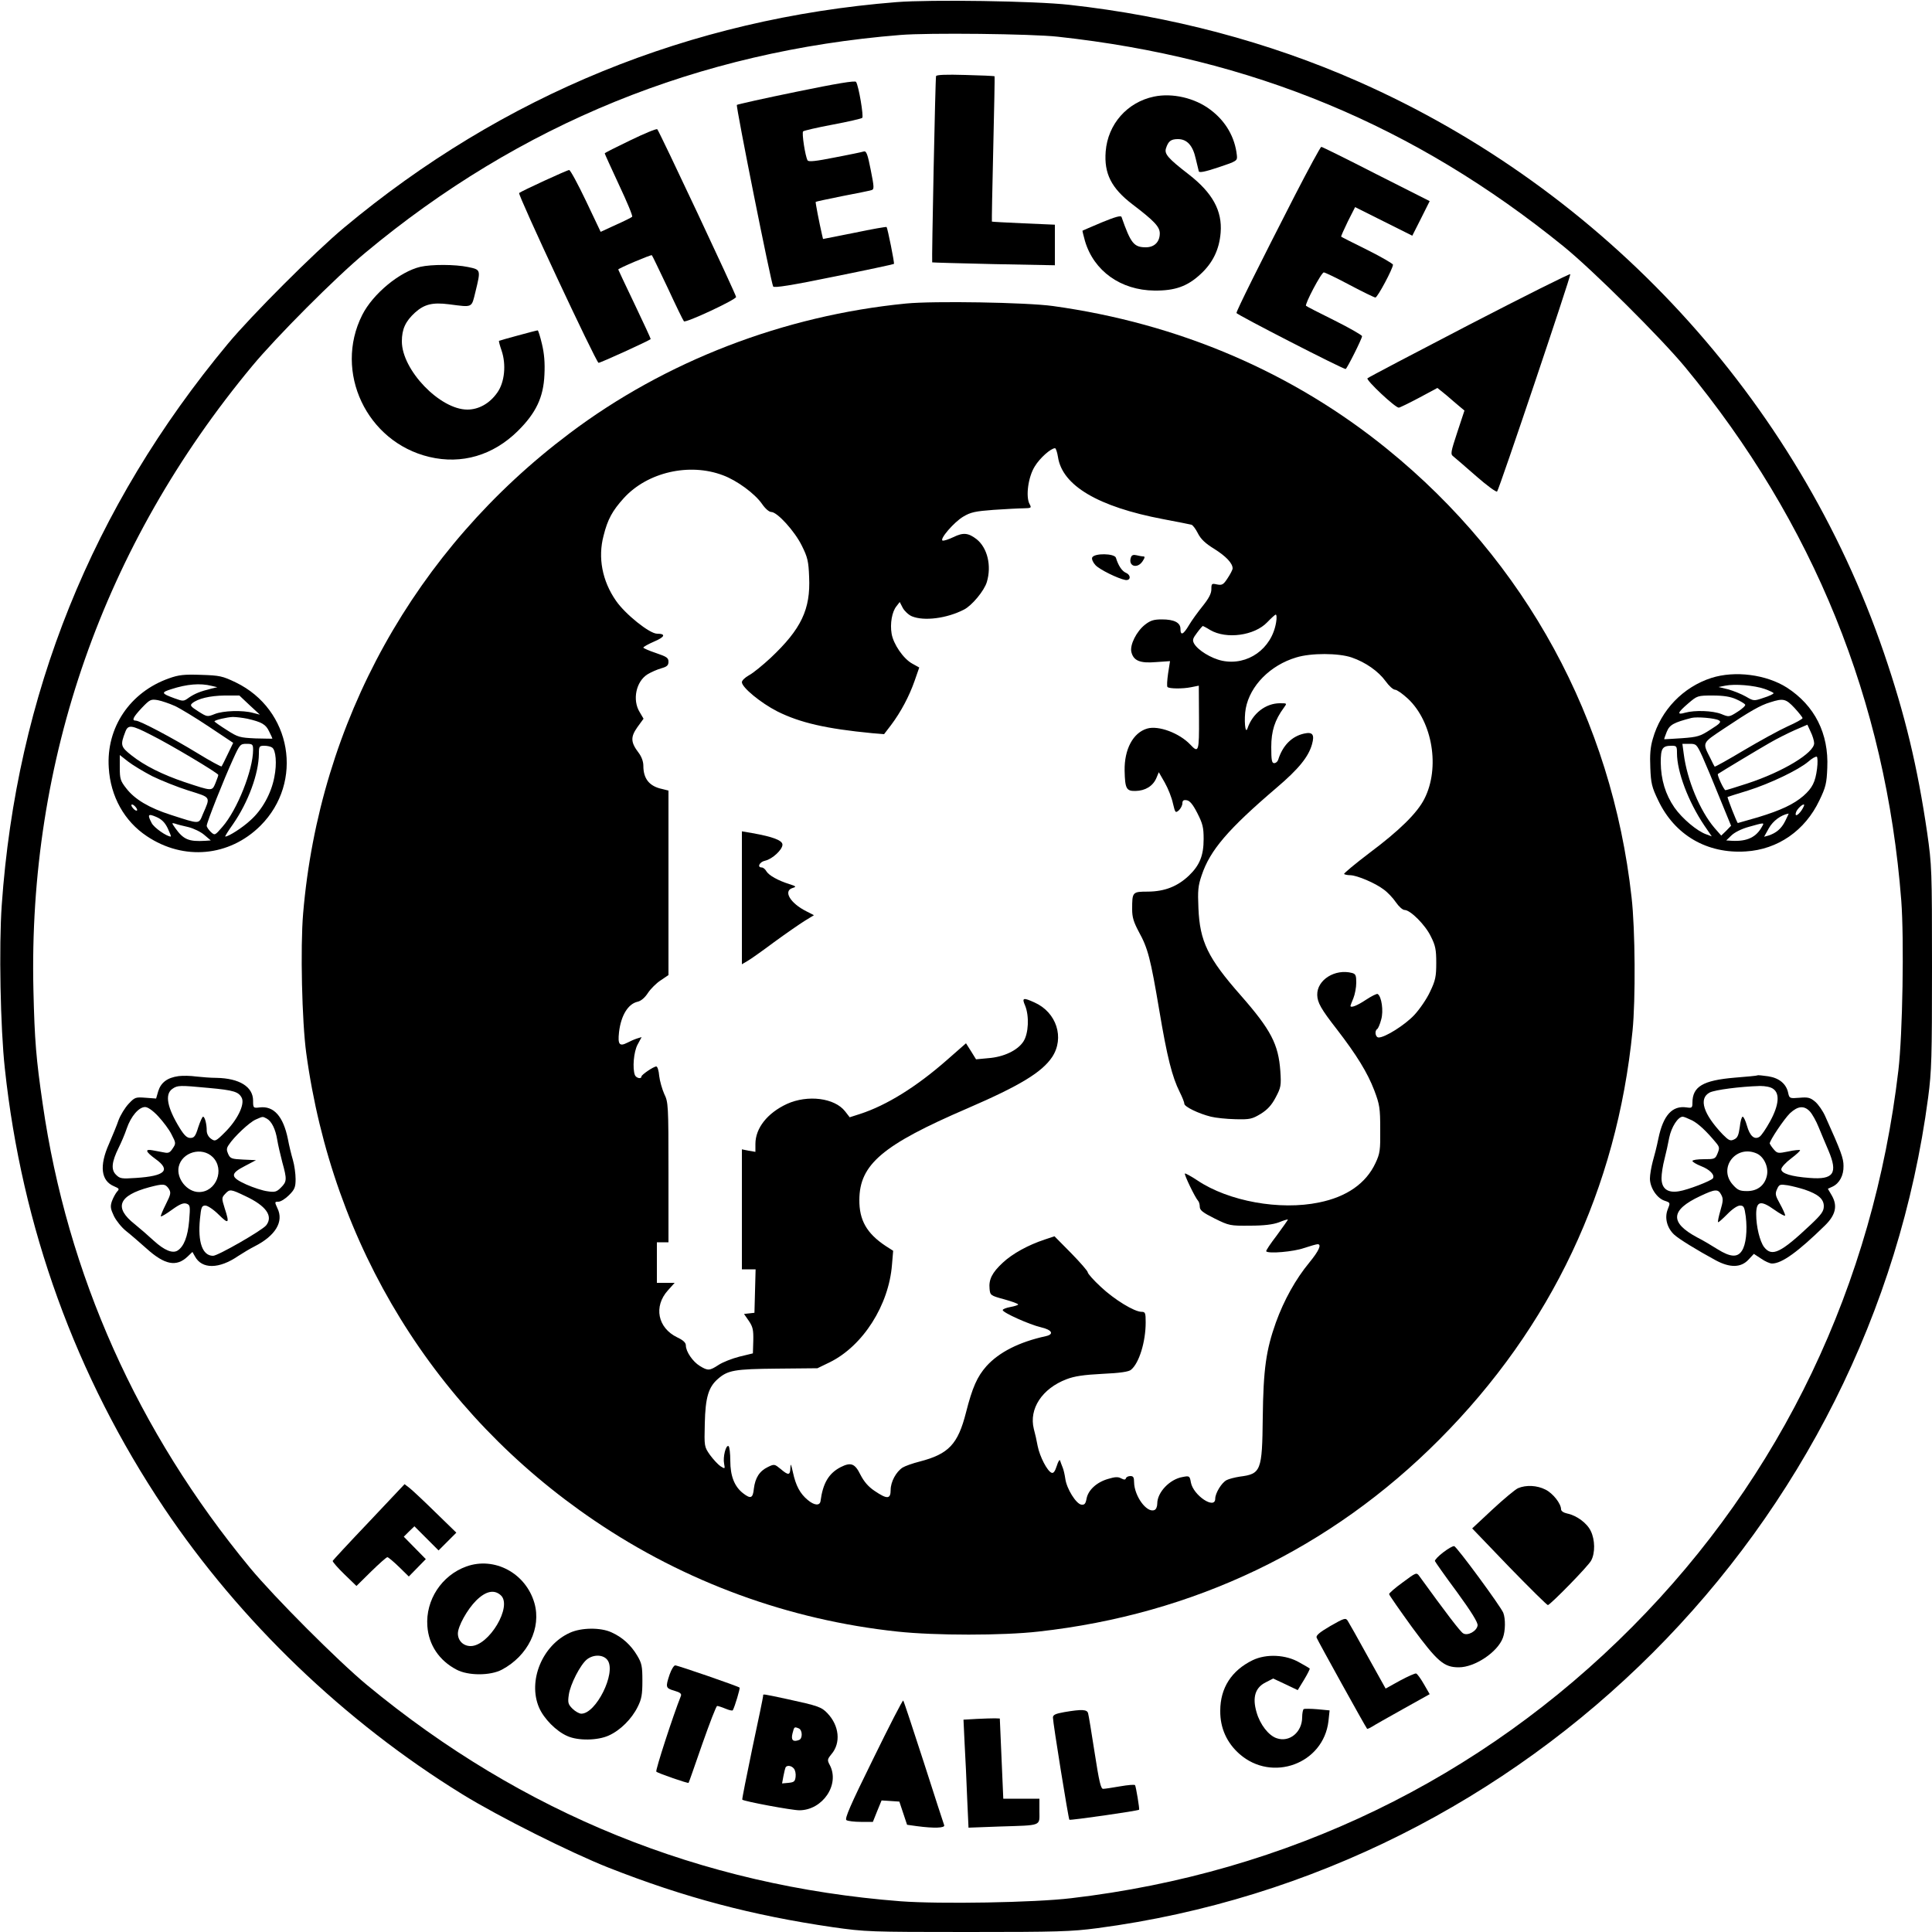 <?xml version="1.0" standalone="no"?>
<!DOCTYPE svg PUBLIC "-//W3C//DTD SVG 20010904//EN"
 "http://www.w3.org/TR/2001/REC-SVG-20010904/DTD/svg10.dtd">
<svg version="1.0" xmlns="http://www.w3.org/2000/svg"
 width="1000pt" height="1000pt" viewBox="0 0 1000 1000"
 preserveAspectRatio="xMidYMid meet">
<g transform="translate(0,1000) scale(0.1,-0.1)"
fill="#000000" stroke="none">
<path d="M4640 9989 c-1067 -85 -2036 -480 -2860 -1168 -149 -124 -479 -454
-601 -601 -703 -845 -1094 -1817 -1170 -2905 -15 -213 -7 -636 16 -845 88
-823 367 -1593 824 -2275 394 -587 934 -1106 1544 -1482 186 -115 562 -303
757 -380 394 -155 743 -247 1160 -308 169 -24 192 -25 696 -25 468 0 538 2
675 20 2226 295 4004 2073 4299 4299 18 137 20 207 20 675 0 504 -1 527 -25
696 -50 341 -114 609 -224 931 -449 1311 -1446 2395 -2723 2958 -462 204 -969
338 -1493 396 -177 20 -720 28 -895 14z m835 -179 c1003 -109 1848 -460 2620
-1087 151 -123 501 -471 627 -623 665 -805 1039 -1728 1119 -2762 15 -200 7
-692 -15 -878 -130 -1109 -605 -2103 -1377 -2880 -783 -789 -1786 -1274 -2904
-1405 -191 -23 -681 -31 -883 -16 -1034 80 -1959 455 -2762 1119 -151 125
-481 456 -606 607 -582 705 -946 1519 -1073 2401 -34 233 -42 329 -48 589 -28
1190 362 2303 1132 3230 125 151 434 461 585 586 801 668 1726 1044 2770 1128
143 12 681 6 815 -9z"/>
<path d="M4845 9606 c-4 -12 -23 -959 -20 -964 1 -1 144 -5 318 -9 l317 -6 0
105 0 105 -162 7 c-89 4 -163 8 -164 9 -1 1 2 170 7 376 5 206 8 375 7 376 -2
2 -70 5 -152 7 -99 3 -149 1 -151 -6z"/>
<path d="M4122 9525 c-166 -34 -305 -65 -308 -68 -6 -6 177 -922 188 -940 5
-8 95 6 314 51 169 34 309 64 311 66 4 3 -33 185 -38 191 -2 2 -77 -11 -167
-30 l-162 -32 -5 21 c-15 65 -35 169 -33 171 2 2 64 15 138 30 74 14 142 28
151 31 14 4 14 14 -4 104 -16 82 -23 100 -36 96 -9 -3 -76 -17 -150 -31 -96
-19 -136 -24 -141 -15 -12 20 -31 143 -23 150 4 4 73 20 153 35 80 15 149 31
153 35 8 7 -18 164 -32 186 -4 8 -100 -8 -309 -51z"/>
<path d="M5973 9500 c-139 -29 -239 -143 -250 -284 -9 -114 29 -190 139 -274
113 -86 141 -116 141 -150 0 -44 -28 -72 -72 -72 -62 0 -78 20 -126 157 -3 9
-34 0 -102 -28 -54 -23 -99 -42 -100 -43 -1 -1 5 -25 13 -54 46 -155 185 -254
359 -256 106 -1 170 21 239 85 63 58 97 127 104 215 9 113 -42 206 -166 302
-106 82 -126 105 -117 134 12 37 25 48 62 48 47 0 77 -33 92 -101 7 -30 14
-59 16 -66 3 -8 33 -2 102 21 96 32 98 34 95 62 -10 94 -58 177 -137 236 -80
61 -197 88 -292 68z"/>
<path d="M3263 9274 c-73 -35 -133 -65 -133 -68 0 -2 33 -75 74 -163 41 -87
72 -161 68 -165 -4 -4 -42 -23 -85 -42 l-78 -36 -76 160 c-42 88 -81 160 -87
160 -11 0 -247 -109 -259 -119 -8 -8 397 -874 411 -879 6 -2 259 113 270 123
1 1 -36 82 -83 180 -47 98 -85 179 -85 180 0 6 170 78 174 74 3 -3 39 -79 82
-169 42 -91 80 -169 84 -173 9 -10 270 112 270 126 0 12 -398 859 -408 868 -4
4 -67 -22 -139 -57z"/>
<path d="M6702 8988 c-182 -355 -302 -596 -302 -608 0 -8 549 -290 565 -290 6
0 85 157 85 170 0 5 -64 42 -142 81 -79 39 -145 73 -148 76 -8 7 79 173 92
173 6 0 67 -29 134 -65 68 -36 128 -65 133 -65 11 0 91 150 91 170 0 5 -60 40
-132 76 -73 36 -134 67 -136 69 -2 1 14 37 34 78 l38 75 148 -74 148 -74 45
89 45 90 -277 140 c-152 78 -280 141 -284 141 -4 0 -66 -114 -137 -252z"/>
<path d="M2176 8619 c-107 -25 -246 -140 -301 -249 -149 -295 23 -658 347
-735 168 -40 330 8 458 134 94 93 133 174 138 292 3 62 -1 109 -13 159 -9 38
-19 70 -22 70 -7 0 -197 -52 -200 -54 -2 -2 4 -24 13 -50 25 -73 16 -165 -22
-218 -39 -56 -96 -88 -155 -88 -142 0 -339 205 -339 353 0 64 19 104 68 149
48 43 90 54 176 43 125 -16 116 -20 137 65 28 115 28 114 -39 128 -67 14 -189
14 -246 1z"/>
<path d="M7606 8320 c-285 -148 -523 -273 -528 -278 -9 -9 143 -152 162 -152
5 0 52 23 105 51 l95 51 47 -38 c25 -22 56 -48 69 -59 l24 -20 -37 -112 c-34
-103 -36 -114 -21 -125 9 -7 62 -53 118 -102 56 -49 105 -85 109 -80 11 12
382 1115 379 1125 -2 4 -236 -113 -522 -261z"/>
<path d="M4690 8429 c-633 -62 -1246 -298 -1742 -672 -801 -602 -1295 -1492
-1379 -2485 -15 -177 -6 -560 16 -722 136 -1000 667 -1861 1491 -2420 470
-319 1007 -515 1569 -575 195 -21 545 -21 730 0 803 89 1512 428 2075 994 580
582 919 1299 1000 2116 16 160 14 525 -5 690 -102 920 -548 1739 -1264 2320
-491 399 -1081 651 -1731 741 -137 19 -618 27 -760 13z m786 -794 c22 -148
207 -258 544 -322 74 -14 140 -27 147 -29 7 -2 22 -22 33 -44 15 -30 39 -53
85 -81 62 -39 95 -75 95 -101 0 -7 -12 -30 -26 -51 -22 -34 -29 -37 -55 -32
-27 6 -29 5 -29 -25 0 -22 -13 -47 -45 -87 -25 -31 -57 -75 -71 -99 -29 -49
-44 -56 -44 -19 0 32 -32 49 -96 49 -41 0 -59 -5 -87 -27 -44 -34 -80 -105
-71 -142 11 -45 45 -59 127 -52 l73 5 -10 -64 c-5 -35 -7 -67 -3 -70 9 -9 77
-10 122 -1 l40 8 1 -166 c1 -176 -2 -185 -45 -139 -57 60 -165 100 -223 83
-73 -21 -119 -107 -117 -218 2 -93 9 -106 56 -105 51 1 90 25 108 66 l13 31
31 -54 c17 -30 36 -78 42 -107 12 -50 13 -51 31 -36 10 10 18 26 18 36 0 14 6
19 22 16 16 -2 32 -21 55 -66 28 -55 33 -74 33 -135 0 -86 -21 -136 -76 -189
-59 -56 -125 -82 -211 -83 -82 0 -83 -1 -83 -92 0 -41 8 -66 34 -115 48 -87
61 -139 106 -405 41 -245 67 -347 106 -425 13 -26 24 -53 24 -61 0 -15 73 -51
138 -67 24 -6 81 -12 126 -13 76 -2 87 1 132 28 35 22 56 45 77 85 27 51 29
61 24 136 -10 139 -48 213 -205 392 -170 193 -212 279 -219 452 -4 90 -2 115
17 170 43 129 136 238 388 453 114 97 165 160 183 225 14 50 3 65 -41 55 -64
-14 -111 -62 -134 -135 -3 -10 -12 -18 -21 -18 -12 0 -15 15 -15 83 0 83 18
140 66 205 16 22 16 22 -21 22 -74 0 -142 -53 -168 -130 -12 -36 -19 48 -9
103 22 118 127 224 261 264 77 24 220 23 287 0 73 -25 139 -72 176 -123 17
-24 39 -44 49 -44 9 0 39 -21 67 -47 127 -120 166 -357 85 -517 -37 -74 -130
-165 -285 -281 -75 -57 -134 -106 -131 -109 4 -3 18 -6 32 -6 36 -1 130 -41
173 -74 20 -14 48 -44 63 -66 15 -22 35 -40 45 -40 30 0 108 -78 136 -137 24
-47 28 -69 28 -137 0 -70 -4 -91 -32 -149 -17 -37 -54 -91 -82 -121 -49 -52
-151 -116 -184 -116 -17 0 -23 35 -7 44 4 3 14 25 20 49 13 44 2 119 -18 132
-5 3 -32 -11 -61 -30 -45 -30 -80 -44 -80 -31 0 2 7 20 15 39 8 20 15 56 15
81 0 37 -3 45 -22 50 -88 23 -182 -36 -180 -114 1 -39 19 -72 101 -177 104
-135 159 -225 194 -316 28 -74 31 -93 31 -202 1 -109 -1 -125 -25 -176 -49
-104 -148 -174 -292 -203 -202 -42 -468 6 -629 114 -33 22 -63 38 -65 36 -5
-5 53 -125 68 -141 5 -5 9 -19 9 -31 0 -18 15 -30 77 -61 75 -37 80 -38 183
-37 73 0 119 6 149 17 24 10 45 16 47 15 1 -2 -25 -38 -57 -82 -33 -43 -58
-80 -55 -83 12 -13 141 -2 195 17 33 11 65 20 71 20 22 0 7 -34 -43 -95 -71
-86 -131 -194 -173 -310 -51 -143 -65 -242 -68 -492 -3 -277 -9 -292 -119
-306 -26 -4 -57 -12 -68 -18 -26 -13 -59 -68 -59 -96 0 -59 -114 17 -126 84
-6 34 -8 35 -43 28 -66 -11 -131 -79 -131 -137 0 -16 -6 -31 -15 -34 -40 -16
-104 73 -105 144 0 25 -4 32 -19 32 -11 0 -21 -5 -23 -11 -3 -9 -9 -9 -25 -1
-16 9 -32 8 -68 -3 -59 -17 -103 -58 -111 -102 -5 -27 -11 -33 -27 -31 -27 4
-76 82 -83 134 -3 21 -9 48 -14 59 -5 11 -10 27 -13 35 -2 8 -10 -4 -17 -27
-9 -28 -17 -40 -27 -36 -22 8 -61 83 -72 138 -5 28 -14 68 -20 89 -26 104 43
209 169 257 41 16 89 23 186 28 90 4 137 11 148 21 42 34 76 145 76 245 0 49
-2 55 -21 55 -38 0 -142 64 -211 129 -38 35 -68 69 -68 76 0 6 -39 51 -86 99
l-86 87 -51 -17 c-85 -28 -167 -73 -217 -120 -55 -51 -73 -87 -68 -135 3 -33
5 -35 75 -54 40 -11 73 -23 73 -27 0 -3 -18 -9 -40 -13 -22 -4 -40 -11 -40
-16 0 -13 138 -75 198 -89 57 -13 70 -36 25 -46 -138 -30 -242 -83 -307 -155
-48 -54 -73 -110 -106 -240 -42 -165 -90 -215 -240 -254 -36 -9 -75 -23 -88
-31 -34 -22 -62 -74 -62 -116 0 -48 -18 -49 -83 -5 -33 22 -55 48 -74 85 -28
57 -49 65 -102 38 -62 -32 -92 -84 -104 -176 -4 -25 -33 -22 -66 6 -40 33 -62
74 -77 144 -10 44 -12 48 -13 23 -1 -40 -10 -41 -51 -6 -31 25 -32 26 -65 10
-44 -21 -66 -56 -73 -112 -5 -50 -16 -55 -56 -24 -45 35 -66 90 -66 168 0 38
-4 72 -9 76 -14 8 -30 -57 -23 -91 5 -28 5 -28 -19 -13 -13 9 -37 35 -54 58
-30 43 -30 44 -27 164 3 133 19 187 67 229 52 46 87 52 308 54 l208 2 64 31
c172 85 306 296 322 506 l6 71 -39 25 c-98 65 -137 134 -136 239 1 183 120
284 559 473 273 118 386 187 439 266 65 99 23 231 -91 282 -59 27 -67 25 -49
-16 22 -54 18 -145 -9 -186 -30 -46 -102 -80 -181 -86 l-64 -6 -26 42 -26 41
-98 -86 c-157 -138 -312 -235 -451 -280 l-53 -17 -24 31 c-54 69 -193 87 -301
38 -101 -47 -163 -125 -163 -207 l0 -41 -35 6 -35 7 0 -311 0 -310 35 0 36 0
-3 -112 -3 -113 -27 -3 -27 -3 25 -36 c21 -31 24 -47 23 -102 l-2 -66 -70 -17
c-39 -10 -87 -29 -108 -43 -46 -30 -55 -31 -97 -5 -36 22 -72 74 -72 106 0 14
-13 27 -45 42 -101 49 -123 160 -48 243 l35 39 -46 0 -46 0 0 105 0 105 30 0
30 0 0 362 c0 350 -1 363 -22 406 -11 25 -23 67 -26 93 -2 27 -9 49 -15 49
-14 0 -77 -43 -77 -52 0 -15 -28 -8 -34 8 -13 35 -6 120 14 157 l21 39 -23 -7
c-13 -4 -36 -14 -51 -22 -41 -21 -50 -9 -43 54 10 87 47 147 96 158 18 4 38
21 54 46 14 21 44 51 66 65 l40 27 0 478 0 477 -32 8 c-67 14 -98 53 -98 120
0 22 -9 47 -24 67 -42 55 -43 82 -7 133 l32 44 -20 34 c-39 63 -19 159 41 196
18 11 50 25 71 31 29 8 37 15 37 34 0 20 -9 26 -65 45 -36 12 -65 25 -65 28 0
4 25 18 55 31 57 24 63 41 16 41 -39 0 -166 102 -213 171 -71 102 -94 223 -64
336 21 85 46 130 105 195 122 134 339 184 513 118 73 -27 165 -95 202 -148 17
-25 37 -42 48 -42 31 0 121 -99 158 -174 30 -60 35 -81 38 -162 8 -168 -41
-270 -199 -419 -41 -38 -91 -79 -112 -90 -20 -11 -37 -27 -37 -36 0 -27 97
-107 183 -151 118 -59 253 -90 492 -113 l61 -5 36 47 c51 68 94 149 122 229
l24 69 -36 20 c-46 25 -98 101 -107 155 -9 52 2 114 25 142 l17 22 16 -31 c9
-16 30 -36 47 -43 63 -26 181 -11 270 35 41 21 105 98 118 143 25 84 3 176
-53 221 -43 33 -69 36 -120 11 -25 -12 -50 -20 -56 -18 -18 6 59 96 107 124
38 23 63 28 157 35 62 4 131 8 155 8 40 1 42 2 31 22 -21 39 -7 141 27 195 26
43 83 94 105 94 4 0 11 -20 15 -45z m1129 -857 c-23 -137 -148 -225 -279 -198
-57 12 -127 55 -146 90 -9 17 -6 26 16 55 14 19 28 35 30 35 1 0 19 -9 38 -21
84 -49 229 -29 295 40 20 21 40 39 44 40 5 0 6 -18 2 -41z"/>
<path d="M5653 7114 c-3 -8 4 -25 17 -39 21 -23 117 -70 155 -77 28 -4 30 25
3 37 -21 9 -40 38 -52 78 -7 23 -113 25 -123 1z"/>
<path d="M5854 7116 c-17 -46 32 -63 60 -21 12 18 13 25 4 25 -7 0 -23 3 -35
6 -16 4 -25 1 -29 -10z"/>
<path d="M3840 5353 l0 -344 29 17 c16 9 78 53 137 97 60 44 131 93 158 110
l49 30 -39 20 c-84 42 -122 106 -71 121 20 6 18 9 -18 20 -59 19 -104 44 -118
66 -6 11 -17 20 -24 20 -26 0 -12 29 17 35 37 8 90 57 90 83 0 22 -49 41 -157
60 l-53 9 0 -344z"/>
<path d="M875 6489 c-202 -71 -326 -255 -312 -463 9 -149 81 -277 197 -354
191 -128 427 -106 588 54 226 226 162 602 -128 742 -69 33 -83 36 -180 39 -87
3 -115 0 -165 -18z m220 -39 l30 -7 -30 -7 c-60 -15 -86 -26 -116 -46 -29 -21
-30 -21 -77 -4 -68 25 -69 30 -15 47 80 26 149 32 208 17z m197 -100 l53 -49
-35 9 c-53 15 -155 12 -199 -6 -38 -15 -39 -15 -85 14 -39 25 -44 31 -31 42
29 24 91 39 167 40 l77 0 53 -50z m-387 -4 c28 -13 107 -61 176 -107 l126 -84
-28 -58 c-15 -32 -30 -61 -32 -64 -3 -2 -59 28 -124 68 -131 80 -299 169 -320
169 -23 0 -14 18 31 66 42 44 47 46 83 40 21 -4 61 -18 88 -30z m375 -66 c74
-17 96 -29 113 -66 10 -19 17 -36 17 -37 0 -1 -39 0 -87 1 -83 4 -91 6 -150
44 -35 22 -63 42 -63 44 0 7 65 22 95 23 17 0 50 -4 75 -9z m-500 -83 c99 -49
350 -199 350 -208 0 -4 -7 -23 -15 -43 -18 -42 -15 -42 -160 6 -115 39 -207
85 -274 138 -57 45 -59 53 -32 123 14 37 32 35 131 -16z m530 -78 c0 -104 -82
-311 -159 -399 -39 -45 -39 -45 -60 -26 -11 11 -21 25 -21 32 0 17 88 239 137
346 34 75 37 78 69 78 31 0 34 -3 34 -31z m98 12 c20 -12 26 -84 12 -153 -16
-85 -63 -170 -124 -224 -42 -39 -113 -84 -130 -84 -3 0 15 29 40 64 79 114
133 261 134 364 0 39 2 42 28 42 15 0 33 -4 40 -9z m-621 -148 c47 -23 132
-57 189 -75 118 -37 114 -30 74 -122 -22 -53 -13 -53 -165 -4 -113 36 -188 81
-231 137 -31 39 -34 50 -34 108 l0 65 42 -33 c23 -18 79 -52 125 -76z m-77
-175 c0 -6 -7 -5 -15 2 -8 7 -15 17 -15 22 0 6 7 5 15 -2 8 -7 15 -17 15 -22z
m158 -95 c11 -24 19 -43 16 -43 -21 0 -87 46 -99 70 -23 44 -19 50 23 32 28
-12 45 -28 60 -59z m107 6 c28 -7 65 -25 83 -41 l33 -28 -28 -2 c-86 -5 -113
6 -156 66 -19 27 -19 28 -1 23 10 -4 42 -12 69 -18z"/>
<path d="M8858 6491 c-146 -47 -261 -166 -303 -315 -13 -43 -16 -84 -13 -150
3 -80 8 -101 41 -169 85 -179 252 -277 453 -264 166 10 307 108 381 264 33 68
38 89 41 169 8 177 -65 322 -209 415 -107 68 -269 89 -391 50z m276 -57 c25
-9 46 -19 46 -22 0 -4 -23 -15 -52 -24 -50 -17 -51 -17 -92 7 -23 13 -63 29
-91 37 l-50 12 35 7 c49 10 149 2 204 -17z m-148 -53 c23 -10 44 -23 47 -28 3
-5 -14 -21 -39 -37 -44 -28 -45 -28 -84 -12 -45 18 -138 21 -188 7 -44 -13
-40 0 16 48 47 40 48 41 127 41 57 0 92 -6 121 -19z m303 -46 c22 -24 41 -48
41 -52 -1 -5 -35 -24 -78 -43 -42 -19 -144 -75 -225 -123 -82 -49 -150 -87
-152 -85 -1 1 -12 21 -22 43 -42 83 -45 77 69 153 136 91 190 122 241 137 68
22 81 18 126 -30z m-393 -63 c15 -8 9 -16 -42 -48 -54 -35 -67 -39 -149 -45
-49 -3 -91 -6 -91 -5 -1 1 5 18 13 38 15 37 36 48 128 72 29 7 121 -1 141 -12z
m494 -119 c0 -50 -162 -148 -345 -208 -58 -19 -110 -35 -114 -35 -8 0 -45 80
-39 84 14 10 217 132 268 161 36 21 94 50 130 66 l65 28 17 -37 c10 -20 18
-47 18 -59z m-578 -70 c17 -38 57 -133 89 -213 l59 -144 -25 -26 -26 -25 -35
40 c-75 88 -142 248 -159 383 l-7 52 37 0 c35 0 37 -2 67 -67z m-132 19 c0
-97 59 -252 141 -374 l39 -57 -27 10 c-48 16 -126 82 -166 139 -47 68 -70 145
-71 233 0 74 8 87 57 87 25 0 27 -3 27 -38z m725 -81 c-9 -69 -24 -99 -70
-140 -51 -44 -117 -75 -235 -111 -56 -16 -104 -30 -105 -30 -4 0 -56 132 -53
135 2 1 49 16 105 33 114 36 261 106 313 150 19 17 39 28 44 25 4 -3 5 -31 1
-62z m-80 -215 c-20 -29 -38 -35 -28 -8 7 17 35 43 41 37 2 -2 -4 -15 -13 -29z
m-85 -56 c-20 -40 -47 -62 -87 -75 l-22 -6 25 45 c21 37 62 68 102 75 1 1 -7
-17 -18 -39z m-119 -27 c-30 -56 -77 -79 -156 -75 l-30 2 27 26 c15 15 52 34
89 44 81 23 82 23 70 3z"/>
<path d="M924 4430 c-58 -8 -91 -33 -105 -78 l-11 -38 -54 4 c-52 4 -56 3 -88
-31 -19 -20 -42 -58 -52 -84 -9 -27 -32 -82 -50 -124 -51 -114 -41 -191 26
-219 28 -12 29 -14 15 -29 -8 -10 -20 -32 -26 -49 -9 -27 -7 -39 11 -77 12
-24 40 -59 63 -77 23 -18 70 -59 105 -90 94 -85 155 -97 213 -42 l25 24 13
-23 c36 -67 125 -66 224 2 23 15 61 38 85 50 108 55 152 128 118 197 -15 33
-15 34 5 34 12 0 36 15 55 34 29 29 34 41 34 83 0 27 -6 72 -14 99 -8 27 -20
76 -26 109 -24 117 -73 172 -146 163 -33 -4 -34 -3 -34 35 0 72 -71 116 -190
118 -30 0 -77 4 -105 7 -27 4 -69 5 -91 2z m155 -61 c132 -12 157 -20 173 -53
15 -35 -25 -115 -89 -178 -46 -46 -50 -47 -71 -32 -13 9 -22 26 -22 42 0 35
-10 72 -19 72 -4 0 -15 -25 -25 -55 -14 -46 -21 -55 -41 -55 -17 0 -31 13 -54
50 -66 107 -79 176 -39 204 27 19 38 19 187 5z m-260 -147 c25 -27 57 -69 69
-94 23 -44 23 -47 6 -72 -14 -22 -22 -26 -45 -21 -16 3 -42 8 -59 11 -42 8
-37 -7 15 -45 81 -58 50 -88 -101 -98 -75 -5 -83 -4 -104 17 -26 26 -22 66 14
139 13 26 32 70 42 100 22 64 63 111 95 111 14 0 40 -18 68 -48z m562 -12 c25
-14 45 -54 54 -110 4 -25 16 -76 26 -115 25 -90 24 -101 -7 -132 -22 -22 -31
-25 -70 -19 -24 3 -73 19 -109 35 -84 38 -85 56 -7 96 l57 30 -66 3 c-60 3
-67 5 -78 29 -9 20 -9 30 3 47 27 42 107 117 139 131 39 17 35 17 58 5z m-280
-199 c64 -64 18 -181 -71 -181 -62 0 -118 70 -105 131 17 76 120 105 176 50z
m-228 -163 c13 -21 12 -28 -15 -82 -16 -32 -28 -60 -25 -62 2 -2 28 13 58 35
40 29 59 36 74 31 20 -7 20 -13 14 -89 -7 -81 -27 -133 -60 -154 -26 -16 -68
1 -123 51 -28 26 -73 65 -99 86 -109 86 -84 148 76 191 72 19 82 18 100 -7z
m397 -39 c107 -50 145 -103 108 -151 -20 -26 -250 -158 -275 -158 -55 0 -80
70 -68 191 6 61 9 69 28 69 12 0 43 -21 69 -47 52 -51 57 -47 31 33 -16 51
-16 55 2 74 24 26 28 26 105 -11z"/>
<path d="M9097 4434 c-2 -2 -55 -7 -119 -12 -164 -14 -218 -46 -218 -130 0
-26 -3 -28 -30 -24 -74 11 -121 -40 -146 -160 -8 -40 -22 -95 -30 -122 -7 -27
-14 -66 -14 -86 0 -47 36 -102 76 -115 30 -10 30 -10 16 -45 -17 -43 -4 -95
33 -130 23 -22 119 -81 215 -133 74 -40 131 -39 170 3 l28 30 38 -25 c20 -14
45 -25 56 -25 51 0 135 61 274 197 55 54 66 101 36 154 l-21 36 24 11 c36 17
58 58 57 107 0 40 -12 74 -95 258 -12 27 -35 60 -51 74 -26 22 -38 25 -82 21
-50 -4 -52 -3 -58 23 -9 48 -46 79 -103 88 -29 4 -54 7 -56 5z m81 -70 c35
-24 30 -84 -16 -168 -21 -38 -45 -74 -55 -80 -26 -17 -50 4 -65 58 -7 25 -17
46 -22 46 -5 0 -12 -24 -15 -54 -6 -43 -12 -56 -30 -64 -19 -9 -27 -5 -58 26
-101 106 -126 186 -68 217 27 14 157 31 261 34 27 0 55 -5 68 -15z m190 -117
c12 -13 33 -50 46 -83 13 -32 36 -86 50 -119 50 -118 27 -152 -97 -142 -95 7
-147 23 -147 45 0 10 23 35 51 56 28 21 48 40 46 43 -3 2 -31 0 -61 -7 -54
-11 -57 -10 -76 12 -11 13 -19 26 -20 29 -1 15 75 128 105 157 41 38 73 41
103 9z m-610 -46 c33 -17 74 -55 126 -118 16 -20 17 -26 6 -53 -12 -29 -15
-30 -71 -30 -33 0 -59 -4 -59 -9 0 -5 20 -17 45 -27 44 -17 72 -45 61 -63 -9
-13 -130 -60 -176 -67 -59 -10 -90 14 -90 68 0 23 7 67 15 97 8 31 19 81 25
113 11 54 45 108 70 108 6 0 27 -9 48 -19z m336 -172 c36 -17 60 -68 52 -111
-10 -52 -48 -83 -103 -83 -38 0 -49 5 -74 33 -78 87 17 210 125 161z m246
-186 c71 -24 100 -49 100 -86 0 -26 -12 -43 -67 -95 -156 -147 -201 -169 -242
-117 -22 29 -41 106 -41 170 0 68 23 74 93 24 31 -22 57 -36 57 -30 0 6 -12
33 -27 60 -24 43 -26 52 -15 76 11 25 15 26 55 20 23 -4 62 -14 87 -22z m-431
-27 c11 -20 10 -33 -4 -81 -9 -31 -15 -59 -12 -61 2 -2 23 17 47 41 26 27 53
45 66 45 20 0 23 -7 30 -56 9 -74 1 -147 -20 -178 -23 -36 -60 -33 -126 8 -30
19 -77 47 -105 61 -144 77 -139 142 15 214 78 37 93 38 109 7z"/>
<path d="M1910 2123 c-102 -107 -186 -198 -188 -202 -1 -5 26 -36 60 -69 l63
-61 75 74 c42 41 80 75 85 75 5 0 32 -23 60 -50 l51 -50 44 45 44 45 -57 58
-57 58 27 27 28 27 62 -62 63 -63 46 46 46 46 -109 106 c-59 58 -119 114 -133
125 l-26 20 -184 -195z"/>
<path d="M7857 2297 c-15 -7 -74 -56 -132 -110 l-105 -98 192 -200 c106 -109
196 -198 200 -197 18 7 211 204 224 231 21 39 20 107 -2 152 -19 41 -73 81
-122 91 -19 4 -32 13 -32 22 0 29 -42 83 -81 102 -43 22 -100 25 -142 7z"/>
<path d="M7470 1965 c-25 -19 -44 -39 -43 -45 2 -5 53 -78 114 -160 75 -103
109 -158 107 -173 -4 -30 -52 -56 -75 -41 -15 9 -89 106 -228 298 -13 18 -17
16 -84 -34 -39 -28 -71 -56 -71 -61 0 -5 54 -82 119 -172 132 -179 165 -207
242 -207 83 0 201 79 228 153 13 35 14 98 2 129 -13 33 -241 343 -254 345 -7
2 -32 -13 -57 -32z"/>
<path d="M2414 1892 c-128 -46 -212 -174 -202 -309 7 -97 61 -178 151 -225 60
-32 175 -32 235 0 135 72 205 216 168 345 -45 155 -207 241 -352 189z m178
-149 c62 -56 -61 -263 -156 -263 -38 0 -66 28 -66 65 0 37 48 124 94 170 50
50 94 59 128 28z"/>
<path d="M6886 1584 c-58 -34 -76 -50 -71 -61 5 -14 253 -462 261 -471 1 -2
13 3 26 11 12 8 85 49 160 91 l138 77 -30 52 c-16 28 -34 53 -40 55 -5 2 -43
-15 -84 -37 l-74 -41 -93 167 c-51 93 -98 176 -104 185 -10 15 -19 12 -89 -28z"/>
<path d="M2950 1549 c-143 -64 -219 -249 -160 -387 25 -58 89 -123 147 -148
56 -25 157 -23 214 3 60 27 119 86 150 149 20 40 24 64 24 134 0 75 -3 91 -27
131 -32 54 -77 95 -133 120 -56 26 -156 25 -215 -2z m196 -144 c43 -66 -61
-275 -137 -275 -11 0 -32 12 -46 26 -22 22 -25 31 -19 71 7 54 60 157 94 184
36 28 88 25 108 -6z"/>
<path d="M6484 1407 c-109 -53 -168 -143 -168 -262 -1 -89 34 -166 100 -224
169 -148 434 -50 460 170 l6 56 -63 6 c-35 3 -67 3 -71 1 -4 -3 -8 -22 -8 -42
0 -78 -66 -132 -132 -109 -42 14 -86 71 -104 134 -23 78 -7 129 49 156 l37 19
64 -30 63 -30 33 54 c18 30 31 56 29 58 -2 2 -26 16 -53 31 -70 41 -171 46
-242 12z"/>
<path d="M3466 1333 c-22 -66 -21 -71 24 -84 31 -9 39 -16 34 -28 -39 -97
-133 -386 -127 -391 10 -9 164 -62 167 -58 2 2 33 92 71 201 38 108 72 197 77
197 5 0 24 -6 43 -14 19 -8 36 -12 38 -8 10 17 39 114 35 117 -7 7 -320 115
-333 115 -7 0 -20 -21 -29 -47z"/>
<path d="M3950 1222 c0 -5 -25 -127 -56 -271 -30 -145 -54 -264 -52 -266 10
-9 256 -55 296 -55 120 1 210 133 157 234 -14 26 -13 30 9 57 49 58 40 147
-21 211 -31 33 -50 39 -206 73 -136 29 -127 28 -127 17z m184 -168 c20 -8 21
-53 2 -60 -31 -12 -43 -1 -34 34 9 35 9 35 32 26z m-25 -208 c7 -8 11 -27 9
-43 -3 -24 -8 -28 -37 -31 l-33 -3 7 38 c4 21 9 41 11 45 8 13 31 9 43 -6z"/>
<path d="M4519 895 c-118 -239 -148 -309 -138 -316 8 -5 42 -9 75 -9 l62 0 22
55 23 56 46 -3 46 -3 20 -60 20 -60 50 -7 c90 -12 148 -10 142 5 -3 8 -51 155
-106 327 -56 172 -103 316 -106 318 -3 3 -73 -133 -156 -303z"/>
<path d="M5508 1138 c-45 -8 -58 -14 -58 -28 0 -28 80 -523 85 -529 5 -4 356
46 361 52 3 3 -16 119 -21 127 -2 4 -37 1 -77 -6 -40 -7 -80 -13 -88 -13 -12
-1 -21 37 -44 186 -16 103 -31 195 -34 205 -5 20 -31 22 -124 6z"/>
<path d="M5056 1103 l-69 -4 6 -127 c4 -70 10 -196 13 -279 l7 -153 161 6
c222 7 206 1 206 79 l0 65 -94 0 -93 0 -9 208 -9 207 -25 1 c-14 0 -56 -1 -94
-3z"/>
</g>
</svg>
